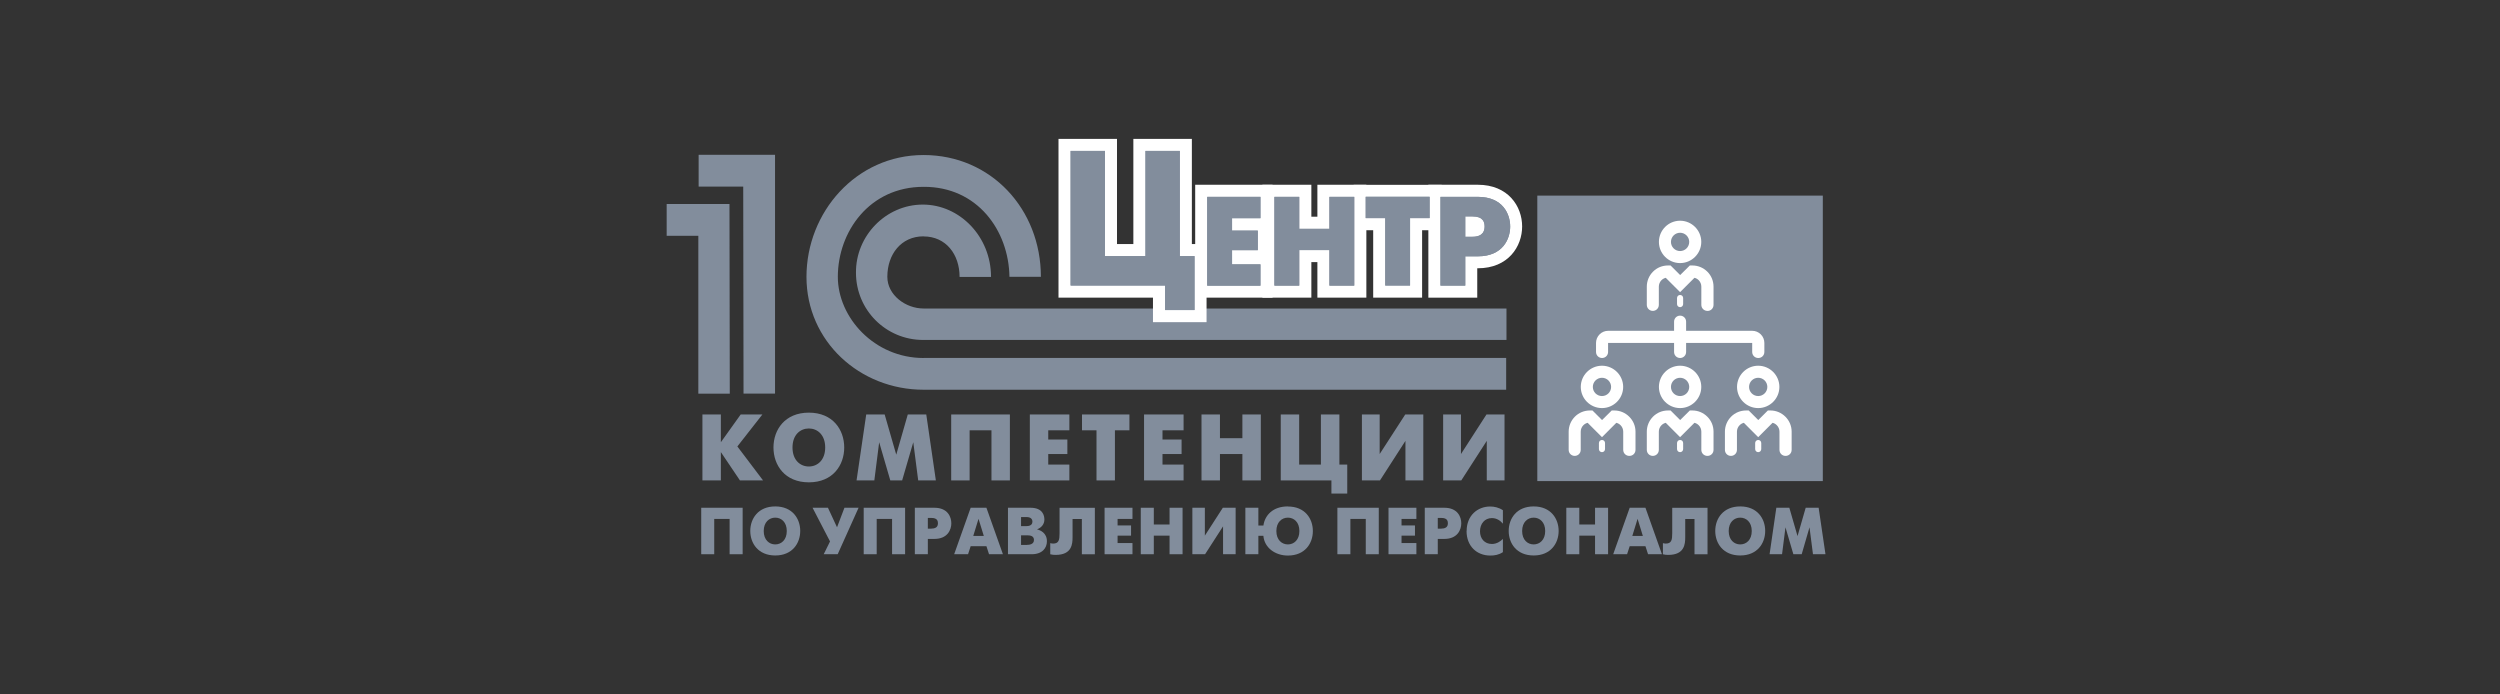 <svg width="90" height="25" viewBox="0 0 90 25" fill="none" xmlns="http://www.w3.org/2000/svg">
<rect x="0" y="0" width="90" height="25" fill="#333333" stroke="none"/>
<path d="M65.621 7.042H55.343V17.319H65.621V7.042Z" fill="#828D9C"/>
<path d="M25.244 19.952H25.712V18.681H26.266V19.952H26.735V18.279H25.244V19.952Z" fill="#828D9C"/>
<path d="M27.909 18.231C27.297 18.231 27.01 18.668 27.01 19.114C27.01 19.561 27.297 19.997 27.909 19.997C28.522 19.997 28.808 19.561 28.808 19.114C28.808 18.668 28.522 18.231 27.909 18.231ZM27.909 19.599C27.692 19.599 27.494 19.438 27.494 19.117C27.494 18.796 27.692 18.635 27.909 18.635C28.126 18.635 28.324 18.796 28.324 19.117C28.324 19.438 28.126 19.599 27.909 19.599Z" fill="#828D9C"/>
<path d="M30.133 18.983L29.806 18.279H29.252L29.881 19.492L29.654 19.952H30.157L30.909 18.279H30.4L30.133 18.983Z" fill="#828D9C"/>
<path d="M31.093 19.952H31.561V18.681H32.115V19.952H32.584V18.279H31.093V19.952Z" fill="#828D9C"/>
<path d="M33.638 18.279H32.934V19.952H33.402V19.401H33.638C34.111 19.401 34.248 19.072 34.248 18.839C34.248 18.606 34.114 18.279 33.638 18.279ZM33.536 19.031H33.402V18.646H33.536C33.737 18.646 33.766 18.753 33.766 18.836C33.766 18.908 33.745 19.029 33.536 19.029V19.031Z" fill="#828D9C"/>
<path d="M34.944 18.279L34.35 19.952H34.85L34.944 19.663H35.511L35.605 19.952H36.105L35.511 18.279H34.944ZM35.037 19.294L35.227 18.678L35.417 19.294H35.035H35.037Z" fill="#828D9C"/>
<path d="M37.338 19.058V19.053C37.475 19.005 37.598 18.882 37.598 18.705C37.598 18.576 37.552 18.279 37.098 18.279H36.287V19.952H37.143C37.531 19.952 37.689 19.719 37.689 19.486C37.689 19.181 37.445 19.085 37.336 19.058H37.338ZM36.758 18.614H36.953C37.114 18.614 37.167 18.692 37.167 18.783C37.167 18.844 37.135 18.94 36.953 18.94H36.758V18.614ZM36.972 19.617H36.758V19.272H36.972C37.049 19.272 37.223 19.272 37.223 19.438C37.223 19.604 37.044 19.615 36.972 19.615V19.617Z" fill="#828D9C"/>
<path d="M38.144 19.203C38.144 19.438 38.117 19.569 37.911 19.569C37.876 19.569 37.844 19.561 37.809 19.553V19.954C37.884 19.973 37.935 19.976 38.005 19.976C38.588 19.976 38.612 19.585 38.612 19.342V18.684H38.947V19.954H39.415V18.282H38.144V19.205V19.203Z" fill="#828D9C"/>
<path d="M39.765 19.952H40.769V19.55H40.233V19.283H40.718V18.916H40.233V18.681H40.769V18.279H39.765V19.952Z" fill="#828D9C"/>
<path d="M42.104 18.882H41.537V18.279H41.068V19.952H41.537V19.283H42.104V19.952H42.572V18.279H42.104V18.882Z" fill="#828D9C"/>
<path d="M43.375 19.283V18.279H42.925V19.952H43.383L44.03 18.948V19.952H44.483V18.279H44.022L43.375 19.283Z" fill="#828D9C"/>
<path d="M46.364 18.231C45.82 18.231 45.534 18.552 45.483 18.919H45.301V18.279H44.833V19.952H45.301V19.288H45.481C45.518 19.719 45.906 20 46.364 20C46.976 20 47.263 19.567 47.263 19.117C47.263 18.668 46.976 18.234 46.364 18.234V18.231ZM46.364 19.599C46.147 19.599 45.949 19.438 45.949 19.117C45.949 18.796 46.147 18.635 46.364 18.635C46.58 18.635 46.778 18.796 46.778 19.117C46.778 19.438 46.58 19.599 46.364 19.599Z" fill="#828D9C"/>
<path d="M48.146 19.952H48.614V18.681H49.168V19.952H49.636V18.279H48.146V19.952Z" fill="#828D9C"/>
<path d="M49.986 19.952H50.99V19.55H50.455V19.283H50.939V18.916H50.455V18.681H50.99V18.279H49.986V19.952Z" fill="#828D9C"/>
<path d="M51.996 18.279H51.292V19.952H51.76V19.401H51.996C52.469 19.401 52.606 19.072 52.606 18.839C52.606 18.606 52.472 18.279 51.996 18.279ZM51.894 19.031H51.76V18.646H51.894C52.095 18.646 52.124 18.753 52.124 18.836C52.124 18.908 52.103 19.029 51.894 19.029V19.031Z" fill="#828D9C"/>
<path d="M52.796 19.117C52.796 19.652 53.154 20 53.652 20C53.797 20 53.952 19.979 54.104 19.877V19.401C54.019 19.489 53.882 19.583 53.708 19.583C53.441 19.583 53.28 19.385 53.28 19.13C53.28 18.855 53.449 18.651 53.708 18.651C53.888 18.651 54.019 18.75 54.104 18.852V18.368C53.962 18.271 53.794 18.234 53.647 18.234C53.192 18.234 52.799 18.558 52.799 19.117H52.796Z" fill="#828D9C"/>
<path d="M55.212 18.231C54.599 18.231 54.313 18.668 54.313 19.114C54.313 19.561 54.599 19.997 55.212 19.997C55.825 19.997 56.111 19.561 56.111 19.114C56.111 18.668 55.825 18.231 55.212 18.231ZM55.212 19.599C54.995 19.599 54.797 19.438 54.797 19.117C54.797 18.796 54.995 18.635 55.212 18.635C55.429 18.635 55.627 18.796 55.627 19.117C55.627 19.438 55.429 19.599 55.212 19.599Z" fill="#828D9C"/>
<path d="M57.422 18.882H56.855V18.279H56.387V19.952H56.855V19.283H57.422V19.952H57.891V18.279H57.422V18.882Z" fill="#828D9C"/>
<path d="M58.669 18.279L58.075 19.952H58.575L58.669 19.663H59.236L59.33 19.952H59.83L59.236 18.279H58.669ZM58.763 19.294L58.953 18.678L59.143 19.294H58.76H58.763Z" fill="#828D9C"/>
<path d="M60.2 19.203C60.2 19.438 60.173 19.569 59.967 19.569C59.932 19.569 59.9 19.561 59.865 19.553V19.954C59.94 19.973 59.991 19.976 60.06 19.976C60.644 19.976 60.668 19.585 60.668 19.342V18.684H61.002V19.954H61.471V18.282H60.2V19.205V19.203Z" fill="#828D9C"/>
<path d="M62.648 18.231C62.035 18.231 61.749 18.668 61.749 19.114C61.749 19.561 62.035 19.997 62.648 19.997C63.261 19.997 63.547 19.561 63.547 19.114C63.547 18.668 63.261 18.231 62.648 18.231ZM62.648 19.599C62.431 19.599 62.233 19.438 62.233 19.117C62.233 18.796 62.431 18.635 62.648 18.635C62.865 18.635 63.063 18.796 63.063 19.117C63.063 19.438 62.865 19.599 62.648 19.599Z" fill="#828D9C"/>
<path d="M65.471 18.279H65.005L64.711 19.299L64.416 18.279H63.948L63.705 19.952H64.154L64.277 18.983L64.561 19.952H64.861L65.142 18.983L65.267 19.952H65.717L65.471 18.279Z" fill="#828D9C"/>
<path d="M33.247 8.511C34.055 8.511 34.545 9.158 34.545 9.969H35.677C35.677 8.511 34.545 7.365 33.221 7.365C31.896 7.365 30.802 8.486 30.815 9.819C30.815 11.159 31.893 12.238 33.234 12.238H54.233V11.106H33.247C32.597 11.106 31.944 10.616 31.944 9.966C31.944 9.158 32.439 8.508 33.247 8.508V8.511ZM33.247 12.888C31.471 12.888 30.162 11.424 30.162 9.966C30.162 8.35 31.294 6.726 33.247 6.726C35.182 6.715 36.316 8.296 36.34 9.966H37.472C37.472 7.529 35.679 5.581 33.247 5.581C30.815 5.581 29.033 7.646 29.033 9.966C29.033 12.286 30.951 14.03 33.247 14.03H54.222V12.885H33.247V12.888ZM25.151 6.718H26.756L26.767 14.17H27.901V5.573H25.151V6.718ZM24 7.344V8.489H25.14V14.172H26.272L26.261 7.344H24Z" fill="#828D9C"/>
<path d="M43.436 11.598H41.507V10.715H38.106V5H40.212V8.786H40.801V5H42.907V8.786H43.436V11.598ZM42.377 10.729H42.567V9.656H42.037V5.87H41.668V9.656H39.343V5.87H38.976V9.848H42.377V10.731V10.729Z" fill="white"/>
<path d="M45.812 10.715H43.027V6.651H45.812V8.286H45.716V9.078H45.812V10.715ZM43.897 9.846H43.923V7.521H43.897V9.846Z" fill="white"/>
<path d="M49.189 10.715H47.426V9.436H47.209V10.715H45.446V6.651H47.209V7.801H47.426V6.651H49.189V10.715ZM48.295 9.846H48.322V7.521H48.295V9.846ZM46.315 9.846H46.342V7.521H46.315V9.846Z" fill="white"/>
<path d="M51.199 10.715H49.435V8.288H48.731V6.654H51.9V8.288H51.196V10.715H51.199ZM50.305 9.846H50.332V7.521H50.305V9.846Z" fill="white"/>
<path d="M53.184 10.715H51.421V6.651H53.2C54.297 6.651 54.797 7.43 54.797 8.152C54.797 8.874 54.297 9.658 53.2 9.658H53.181V10.713L53.184 10.715ZM52.29 9.846H52.317V7.521H52.29V9.846ZM53.743 7.684C53.831 7.809 53.877 7.967 53.877 8.152C53.877 8.337 53.826 8.505 53.73 8.636C53.896 8.497 53.93 8.296 53.93 8.152C53.93 8.007 53.898 7.82 53.743 7.684Z" fill="white"/>
<path d="M38.542 5.433H39.779V9.22H41.237V5.433H42.473V9.22H43.003V11.162H41.943V10.279H38.542V5.433Z" fill="#828D9C"/>
<path d="M43.46 7.087H45.376V7.855H44.354V8.302H45.28V9.006H44.354V9.517H45.376V10.284H43.46V7.087Z" fill="#828D9C"/>
<path d="M45.879 7.087H46.773V8.238H47.859V7.087H48.753V10.282H47.859V9.003H46.773V10.282H45.879V7.087Z" fill="#828D9C"/>
<path d="M49.869 7.852H49.165V7.084H51.466V7.852H50.762V10.279H49.869V7.852Z" fill="#828D9C"/>
<path d="M51.857 7.087H53.203C54.11 7.087 54.367 7.716 54.367 8.155C54.367 8.593 54.107 9.228 53.203 9.228H52.75V10.282H51.857V7.087ZM52.75 8.524H53.007C53.403 8.524 53.446 8.291 53.446 8.155C53.446 7.994 53.393 7.791 53.007 7.791H52.75V8.527V8.524Z" fill="#828D9C"/>
<path d="M38.542 5.433H39.779V9.22H41.237V5.433H42.473V9.22H43.003V11.162H41.943V10.279H38.542V5.433Z" fill="#828D9C"/>
<path d="M43.46 7.087H45.376V7.855H44.354V8.302H45.28V9.006H44.354V9.517H45.376V10.284H43.46V7.087Z" fill="#828D9C"/>
<path d="M45.879 7.087H46.773V8.238H47.859V7.087H48.753V10.282H47.859V9.003H46.773V10.282H45.879V7.087Z" fill="#828D9C"/>
<path d="M49.869 7.852H49.165V7.084H51.466V7.852H50.762V10.279H49.869V7.852Z" fill="#828D9C"/>
<path d="M51.857 7.087H53.203C54.11 7.087 54.367 7.716 54.367 8.155C54.367 8.593 54.107 9.228 53.203 9.228H52.75V10.282H51.857V7.087ZM52.75 8.524H53.007C53.403 8.524 53.446 8.291 53.446 8.155C53.446 7.994 53.393 7.791 53.007 7.791H52.75V8.527V8.524Z" fill="#828D9C"/>
<path d="M27.446 14.921H26.665L25.951 15.92V14.921H25.287V17.295H25.951V16.275L26.638 17.295H27.47L26.545 16.072L27.446 14.921Z" fill="#828D9C"/>
<path d="M29.119 14.855C28.252 14.855 27.845 15.475 27.845 16.11C27.845 16.744 28.252 17.364 29.119 17.364C29.986 17.364 30.392 16.744 30.392 16.11C30.392 15.475 29.986 14.855 29.119 14.855ZM29.119 16.794C28.811 16.794 28.53 16.567 28.53 16.11C28.53 15.652 28.811 15.425 29.119 15.425C29.426 15.425 29.707 15.652 29.707 16.11C29.707 16.567 29.426 16.794 29.119 16.794Z" fill="#828D9C"/>
<path d="M32.68 14.921L32.265 16.369L31.848 14.921H31.184L30.836 17.295H31.476L31.65 15.92L32.051 17.295H32.477L32.878 15.92L33.055 17.295H33.691L33.346 14.921H32.68Z" fill="#828D9C"/>
<path d="M34.243 17.295H34.906V15.491H35.693V17.295H36.356V14.921H34.243V17.295Z" fill="#828D9C"/>
<path d="M37.074 17.295H38.497V16.725H37.737V16.345H38.425V15.823H37.737V15.491H38.497V14.921H37.074V17.295Z" fill="#828D9C"/>
<path d="M38.952 15.491H39.474V17.295H40.137V15.491H40.659V14.921H38.952V15.491Z" fill="#828D9C"/>
<path d="M41.186 17.295H42.609V16.725H41.85V16.345H42.537V15.823H41.85V15.491H42.609V14.921H41.186V17.295Z" fill="#828D9C"/>
<path d="M44.726 15.775H43.918V14.921H43.254V17.295H43.918V16.345H44.726V17.295H45.39V14.921H44.726V15.775Z" fill="#828D9C"/>
<path d="M48.218 14.921H47.552V16.725H46.77V14.921H46.107V17.295H47.931V17.768H48.501V16.725H48.218V14.921Z" fill="#828D9C"/>
<path d="M49.668 16.345V14.921H49.029V17.295H49.679L50.596 15.871V17.295H51.239V14.921H50.589L49.668 16.345Z" fill="#828D9C"/>
<path d="M53.513 14.921L52.595 16.345V14.921H51.953V17.295H52.606L53.524 15.871V17.295H54.163V14.921H53.513Z" fill="#828D9C"/>
<path d="M63.295 12.888C63.175 12.888 63.079 12.792 63.079 12.671V12.345H57.891V12.671C57.891 12.792 57.794 12.888 57.674 12.888C57.553 12.888 57.457 12.792 57.457 12.671V12.345C57.457 12.23 57.502 12.12 57.585 12.037C57.668 11.954 57.778 11.909 57.893 11.909H63.081C63.196 11.909 63.306 11.954 63.389 12.037C63.472 12.12 63.517 12.23 63.517 12.345V12.671C63.517 12.792 63.421 12.888 63.301 12.888H63.295Z" fill="white"/>
<path d="M60.483 12.888C60.363 12.888 60.267 12.792 60.267 12.671V11.58C60.267 11.459 60.363 11.363 60.483 11.363C60.604 11.363 60.7 11.459 60.7 11.58V12.671C60.7 12.792 60.604 12.888 60.483 12.888Z" fill="white"/>
<path d="M64.277 16.412C64.157 16.412 64.061 16.316 64.061 16.195V15.54C64.061 15.451 64.026 15.368 63.964 15.307C63.922 15.264 63.871 15.235 63.812 15.221L63.295 15.738L62.779 15.221C62.723 15.235 62.669 15.264 62.627 15.307C62.565 15.368 62.53 15.451 62.53 15.54V16.195C62.53 16.316 62.434 16.412 62.313 16.412C62.193 16.412 62.097 16.316 62.097 16.195V15.54C62.097 15.336 62.177 15.144 62.321 14.999C62.466 14.855 62.656 14.777 62.862 14.777H62.953L63.298 15.122L63.643 14.777H63.734C63.938 14.777 64.13 14.857 64.275 15.002C64.419 15.146 64.499 15.336 64.499 15.54V16.195C64.499 16.316 64.403 16.412 64.283 16.412H64.277Z" fill="white"/>
<path d="M63.295 16.278C63.236 16.278 63.186 16.23 63.186 16.168V15.949C63.186 15.89 63.234 15.839 63.295 15.839C63.357 15.839 63.405 15.887 63.405 15.949V16.168C63.405 16.227 63.357 16.278 63.295 16.278Z" fill="white"/>
<path d="M63.295 14.691C62.875 14.691 62.533 14.349 62.533 13.929C62.533 13.509 62.875 13.166 63.295 13.166C63.715 13.166 64.058 13.509 64.058 13.929C64.058 14.349 63.715 14.691 63.295 14.691ZM63.295 13.6C63.113 13.6 62.966 13.747 62.966 13.929C62.966 14.111 63.113 14.258 63.295 14.258C63.477 14.258 63.624 14.111 63.624 13.929C63.624 13.747 63.477 13.6 63.295 13.6Z" fill="white"/>
<path d="M61.465 16.412C61.345 16.412 61.248 16.316 61.248 16.195V15.54C61.248 15.451 61.214 15.368 61.152 15.307C61.109 15.264 61.059 15.235 61 15.221L60.483 15.738L59.967 15.221C59.911 15.235 59.857 15.264 59.814 15.307C59.753 15.368 59.718 15.451 59.718 15.54V16.195C59.718 16.316 59.622 16.412 59.501 16.412C59.381 16.412 59.285 16.316 59.285 16.195V15.54C59.285 15.336 59.365 15.144 59.509 14.999C59.654 14.855 59.844 14.777 60.05 14.777H60.141L60.486 15.122L60.834 14.777H60.925C61.128 14.777 61.321 14.857 61.465 15.002C61.61 15.146 61.687 15.336 61.687 15.54V16.195C61.687 16.316 61.591 16.412 61.471 16.412H61.465Z" fill="white"/>
<path d="M60.483 16.278C60.424 16.278 60.373 16.23 60.373 16.168V15.949C60.373 15.89 60.422 15.839 60.483 15.839C60.545 15.839 60.593 15.887 60.593 15.949V16.168C60.593 16.227 60.545 16.278 60.483 16.278Z" fill="white"/>
<path d="M60.483 14.691C60.063 14.691 59.721 14.349 59.721 13.929C59.721 13.509 60.063 13.166 60.483 13.166C60.903 13.166 61.246 13.509 61.246 13.929C61.246 14.349 60.903 14.691 60.483 14.691ZM60.483 13.6C60.301 13.6 60.154 13.747 60.154 13.929C60.154 14.111 60.301 14.258 60.483 14.258C60.665 14.258 60.812 14.111 60.812 13.929C60.812 13.747 60.665 13.6 60.483 13.6Z" fill="white"/>
<path d="M58.653 16.412C58.533 16.412 58.436 16.316 58.436 16.195V15.54C58.436 15.451 58.401 15.368 58.34 15.307C58.297 15.264 58.246 15.235 58.188 15.221L57.671 15.738L57.155 15.221C57.099 15.235 57.045 15.264 57.002 15.307C56.941 15.368 56.906 15.451 56.906 15.54V16.195C56.906 16.316 56.809 16.412 56.689 16.412C56.569 16.412 56.472 16.316 56.472 16.195V15.54C56.472 15.336 56.553 15.144 56.697 14.999C56.842 14.855 57.032 14.777 57.238 14.777H57.329L57.674 15.122L58.022 14.777H58.113C58.316 14.777 58.509 14.857 58.653 15.002C58.797 15.146 58.878 15.336 58.878 15.54V16.195C58.878 16.316 58.782 16.412 58.661 16.412H58.653Z" fill="white"/>
<path d="M57.671 16.278C57.612 16.278 57.561 16.23 57.561 16.168V15.949C57.561 15.89 57.609 15.839 57.671 15.839C57.733 15.839 57.781 15.887 57.781 15.949V16.168C57.781 16.227 57.733 16.278 57.671 16.278Z" fill="white"/>
<path d="M57.671 14.691C57.251 14.691 56.908 14.349 56.908 13.929C56.908 13.509 57.251 13.166 57.671 13.166C58.091 13.166 58.434 13.509 58.434 13.929C58.434 14.349 58.091 14.691 57.671 14.691ZM57.671 13.6C57.489 13.6 57.342 13.747 57.342 13.929C57.342 14.111 57.489 14.258 57.671 14.258C57.853 14.258 58 14.111 58 13.929C58 13.747 57.853 13.6 57.671 13.6Z" fill="white"/>
<path d="M61.465 11.192C61.345 11.192 61.248 11.095 61.248 10.975V10.319C61.248 10.231 61.214 10.148 61.152 10.086C61.109 10.044 61.059 10.014 61 10.001L60.483 10.517L59.967 10.001C59.911 10.014 59.857 10.044 59.814 10.086C59.753 10.148 59.718 10.231 59.718 10.319V10.975C59.718 11.095 59.622 11.192 59.501 11.192C59.381 11.192 59.285 11.095 59.285 10.975V10.319C59.285 10.116 59.365 9.923 59.509 9.779C59.654 9.634 59.844 9.557 60.05 9.557H60.141L60.486 9.902L60.834 9.557H60.925C61.128 9.557 61.321 9.637 61.465 9.781C61.61 9.926 61.687 10.116 61.687 10.322V10.977C61.687 11.098 61.591 11.194 61.471 11.194L61.465 11.192Z" fill="white"/>
<path d="M60.483 11.058C60.424 11.058 60.373 11.01 60.373 10.948V10.729C60.373 10.67 60.422 10.619 60.483 10.619C60.545 10.619 60.593 10.667 60.593 10.729V10.948C60.593 11.007 60.545 11.058 60.483 11.058Z" fill="white"/>
<path d="M60.483 9.471C60.063 9.471 59.721 9.129 59.721 8.709C59.721 8.288 60.063 7.946 60.483 7.946C60.903 7.946 61.246 8.288 61.246 8.709C61.246 9.129 60.903 9.471 60.483 9.471ZM60.483 8.379C60.301 8.379 60.154 8.527 60.154 8.709C60.154 8.89 60.301 9.038 60.483 9.038C60.665 9.038 60.812 8.89 60.812 8.709C60.812 8.527 60.665 8.379 60.483 8.379Z" fill="white"/>
</svg>
